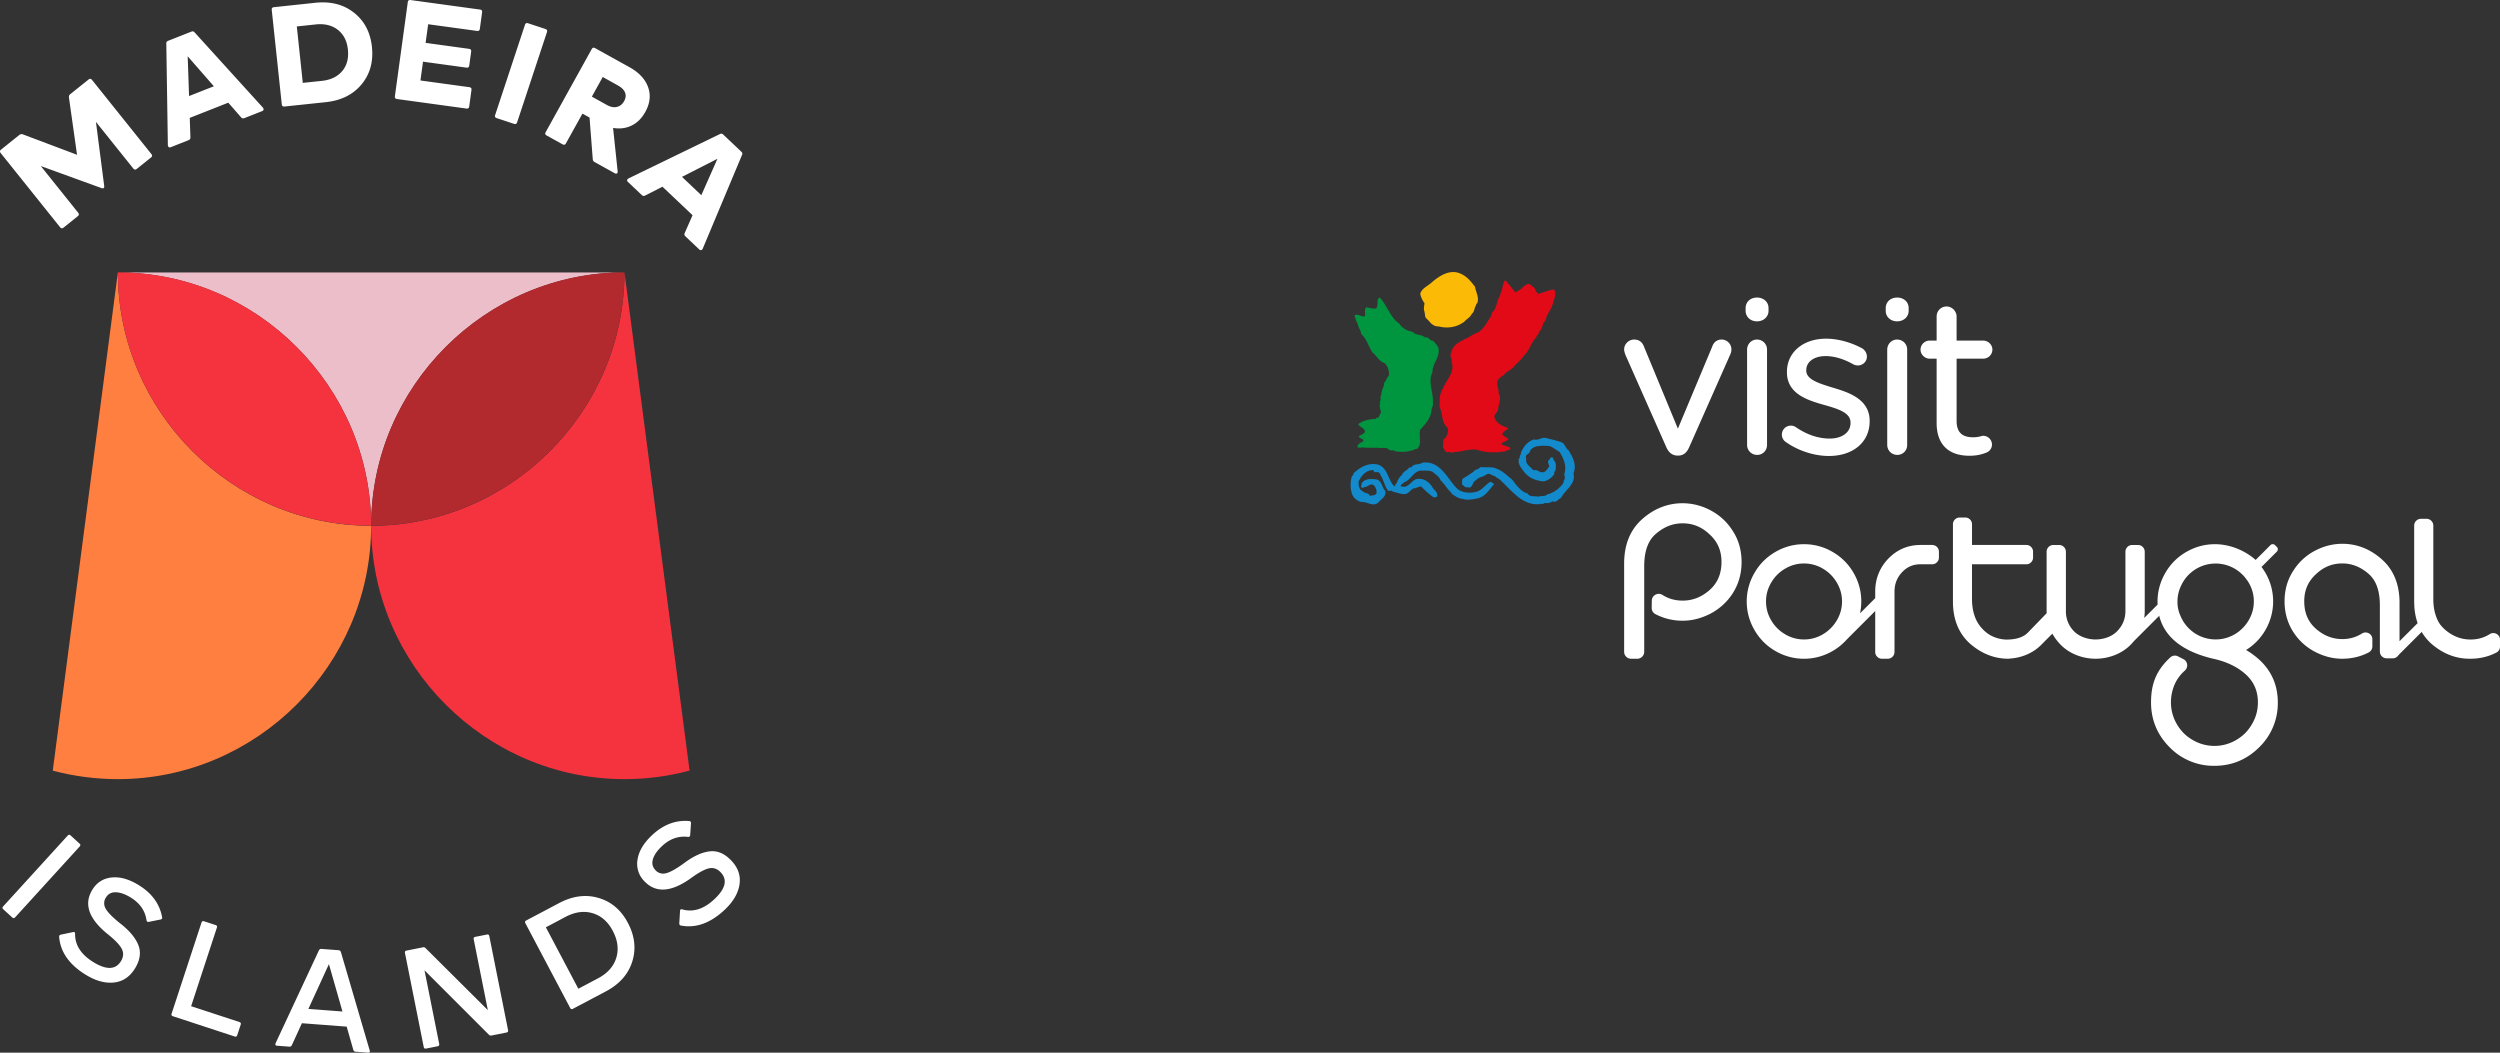 <svg id="Ebene_1" xmlns="http://www.w3.org/2000/svg" viewBox="0 0 166.122 69.948"><rect x="0" y="0" width="166.122" height="69.948" fill="#333333" stroke="none"/><defs><style>.cls-1{fill:#f5333f}.cls-5{fill:#fff}.cls-9{fill:#128acb}</style></defs><path class="cls-9" d="M103.755 29.384c.272.12.246.404.482.543.26.446.557.954.32 1.508.169.772-.527 1.06-.836 1.654-.189.074-.307.34-.569.227-.147.119-.367.138-.534.105-.07.125-.224.008-.314.083-1.137.098-1.832-.88-2.587-1.583-.109-.136-.266-.142-.396-.294-.188-.005-.322-.23-.526-.112-.151.085-.293.193-.473.2-.041.128-.218.025-.194.18-.349.072-.203.613-.639.478-.165.058-.207-.143-.339-.167.03-.17-.036-.26.045-.405.257-.124.51-.331.735-.472.041-.123.24-.123.35-.205.033-.053.09-.049.126-.092.362.047.786-.048 1.087.132.36.124.72.491 1.003.72.26.361.611.823 1.024.91.096.255.476.142.711.21.053-.008.12-.078.156-.025.146-.048.353 0 .437-.144.186.015.305-.144.473-.167.044-.035.05-.131.13-.09.178-.188.49-.37.49-.668.155-.13-.013-.29.046-.465.152-.53-.078-.991-.324-1.412-.207-.109-.429-.3-.67-.396-.476-.033-1.064-.063-1.287.297-.015.274-.397.212-.268.55-.07.385.287.51.473.764.298-.092.411.214.713.12.168-.08.255-.254.353-.393-.045-.119-.113-.23-.08-.377.155-.007.071-.202.226-.208.157-.017.086.161.179.223.144.156.127.466.068.685-.099.04-.054.144-.071.217-.18.245-.439.437-.73.472-.575-.06-1.03-.259-1.372-.764-.158-.206-.344-.491-.224-.787.03.01.045-.01.064-.026-.125-.128.12-.205.042-.31.153-.393.448-.775.872-.905.277.107.485-.158.778-.098.355.09.712.172 1.05.287"/><path class="cls-9" d="M96.81 32.455c.337.307.87.334 1.303.22.377-.11.572-.452.907-.655.11 0 .17.12.28.125-.332.385-.568.81-1.059.962-.343.06-.745.16-1.091.033-.29-.016-.435-.19-.682-.31v-.062a3.085 3.085 0 01-.498-.593c-.126-.093-.123-.184-.247-.248-.05-.21-.281-.367-.438-.498-.183-.192-.518-.15-.81-.157-.535-.017-.73.651-1.18.777-.057.117-.225.108-.218.252.495.213.678-.378 1.058-.47.462-.075.839.183 1.056.562.102.172.372.328.311.593a.323.323 0 01-.249.059 5.703 5.703 0 01-.808-.714c-.2-.017-.33.134-.529.124-.234.122-.326.388-.621.375-.27 0-.496-.115-.748-.156-.064-.114-.206-.041-.311-.063-.19-.264-.286-.622-.434-.935-.094-.078-.057-.214-.185-.28-.144-.076-.322.083-.343-.154-.5-.025-.805.356-.996.747-.006.259.026.556.28.652.13.17.417.083.465.314.145-.06.334-.005.437-.159a.615.615 0 00-.186-.558c-.251-.156-.388.153-.623.124-.037.066-.103.072-.155.03-.143-.038.02-.144-.033-.247.205-.364.663-.335 1.027-.282.346.104.333.543.559.748.087.379-.268.552-.462.777-.355.317-.73-.066-1.124-.032-.202-.04-.375-.168-.527-.34-.23-.386-.242-.975-.094-1.397.08-.01.097-.094.094-.159.402-.397.975-.736 1.62-.591.635.197.653.925 1.024 1.369.034.035.066.082.123.063.057-.019-.068-.17.064-.126.098-.218.191-.476.404-.622.006-.123.146-.185.218-.28.146-.006.197-.272.403-.217.14-.283.504-.142.716-.31 1.181-.167 1.639 1.022 2.302 1.709"/><path d="M98.012 19.05c.052.362.288.69.155 1.088-.088.056-.081.172-.127.22-.08.165-.071.369-.244.496-.083.224-.35.347-.47.5-.463.374-1.096.495-1.71.34-.275-.008-.34-.065-.52-.2a3.715 3.715 0 00-.328-.347c-.087-.08-.073-.267-.116-.447-.079-.212 0-.373 0-.563a1.489 1.489 0 01-.278-.62c.109-.354.462-.488.73-.723.514-.444 1.25-.966 2.008-.584.39.188.63.496.9.84" fill="#fbba06"/><path d="M100.132 18.75c.185.196.359.42.534.649.177.037.254-.156.405-.187.13-.128.29-.325.496-.341.204.038.268.191.44.31.002.14.127.262.212.342.346-.073.679-.254 1.04-.285.212.28-.008.656-.074.939-.098.346-.293.576-.434.901.006.178-.14.294-.218.436-.048.234-.14.423-.282.56.027.172-.176.177-.154.338-.396.363-.432.863-.84 1.217-.16.274-.414.456-.624.685-.176.287-.496.295-.712.622-.144.016-.22.196-.343.247-.233.305.046.627 0 .965.223.344-.019.728-.035 1.09-.068.166-.176.236-.245.405.016.409.555.69.765.739.083.01.103.029.136.085.001.066-.258.155-.378.357.043.187.362.245.404.365-.104.148-.403.172-.458.3.108.146.463.157.587.276.018.162-.203.116-.278.21-.642.124-1.336.124-1.931-.094-.483-.065-.932.106-1.403.156-.2-.034-.211.105-.394.006-.036.001-.066-.027-.13-.006-.091.118-.351-.25-.343-.433.1-.138-.083-.417.155-.47.137-.21.271-.498.125-.744-.397-.35-.267-.92-.497-1.337.035-.359-.053-.74.154-1.09-.023-.061.042-.11.063-.126.204-.55.743-1.001.621-1.649-.08-.156.005-.194-.041-.303-.038-.186-.128-.258-.02-.474.157-.71.974-.815 1.494-1.213.592-.13.883-.795 1.181-1.246a.303.303 0 01.064-.215c.317-.263.26-.785.527-1.123-.03-.117.045-.193.093-.278.02-.22.094-.49.182-.682.068-.017.12.022.156.096" fill="#e30a18"/><path d="M91.696 19.786c.47.501.7 1.332 1.276 1.709.194.312.55.505.906.559.19.246.583.144.808.372.279-.082.304.247.559.22.116.166.276.288.344.497.1.628-.412.998-.405 1.586-.317.647.065 1.31.028 1.991a.782.782 0 01-.09.468c-.01.578-.396.968-.748 1.366-.13.401.155.965-.217 1.277-.17.003-.294.124-.466.124-.295.104-.684.067-.996.032-.106-.147-.348.035-.435-.156-.152-.104-.407-.058-.564-.064-.39-.039-.735.014-1.166-.038a.727.727 0 01-.278.009c-.136-.078.035-.24.13-.3.163-.088.15-.08.214-.142.043-.173-.336-.14-.289-.317.12-.085.426-.174.385-.356-.07-.223-.396-.263-.43-.442.289-.243.744-.328 1.156-.342.048-.127.225-.06.22-.183.041-.13.196-.256.09-.407-.049-.071.024-.147-.06-.219.035-.136.04-.25.028-.373.122-.135-.048-.278.098-.402-.032-.289.17-.545.184-.749-.022-.13.062-.083.128-.259.066-.183.154-.208.181-.317.032-.113-.018-.658-.338-.824-.345-.133-.489-.49-.748-.684-.26-.372-.373-.915-.745-1.21-.039-.324-.183-.353-.235-.7-.108-.15-.181-.435-.218-.547.2-.181.592.212.713-.006-.007-.133-.06-.481.076-.53.229.01.496.134.65.054.185-.147-.02-.698.254-.697" fill="#009640"/><g><path class="cls-5" d="M165.892 42.122a.434.434 0 00-.448.013c-.388.243-.804.36-1.276.36-.637 0-1.202-.221-1.719-.673a2.345 2.345 0 01-.313-.34 3.26 3.26 0 01-.136-.225 3.08 3.08 0 01-.3-1.194v-.023l-.005-.003c-.004-.074-.004-.15-.004-.229v-4.896a.453.453 0 00-.442-.438h-.388a.453.453 0 00-.442.439v5.068l.002.036-.002.023c0 .035.003.069.006.104v.07c.004.062.006.122.013.182l.003.044c.006.054.01.107.018.16.037.283.1.553.19.806l-1.203 1.2v-2.553c0-1.222-.395-2.194-1.175-2.884-.773-.687-1.657-1.035-2.629-1.035-.617 0-1.223.153-1.796.451a3.734 3.734 0 00-1.462 1.346c-.384.587-.577 1.266-.577 2.021s.193 1.441.577 2.04a3.79 3.79 0 001.462 1.329c.585.3 1.187.451 1.78.451.644 0 1.24-.14 1.773-.42a.451.451 0 00.242-.402v-.471a.447.447 0 00-.235-.397.455.455 0 00-.457.013c-.396.25-.822.371-1.307.371-.65 0-1.227-.226-1.758-.69-.518-.462-.77-1.058-.77-1.824 0-.723.25-1.305.763-1.784.512-.49 1.088-.728 1.765-.728.633 0 1.2.223 1.735.679.512.439.762 1.131.762 2.119v3.054c0 .25.202.453.453.453h.404a.452.452 0 00.386-.22h.001l.142-.143 1.393-1.392c.175.296.39.563.659.799.748.645 1.598.983 2.524.983l.01-.001.041.001c.63 0 1.21-.138 1.732-.411a.444.444 0 00.239-.391v-.463a.437.437 0 00-.231-.385zM150.183 43.889a5.268 5.268 0 00-.934-.698 3.766 3.766 0 001.287-1.332 3.773 3.773 0 00-.262-4.185l.45-.451.577-.576a.22.22 0 000-.298l-.132-.13a.214.214 0 00-.297 0l-.575.578-.145.142-.267.268c-.737-.653-1.74-1.046-2.705-1.046-.667 0-1.304.17-1.898.512a3.73 3.73 0 00-1.403 1.403c-.34.59-.514 1.23-.514 1.898 0 .067.002.133.007.198l-.891.89a3.34 3.34 0 00.034-.476v-3.933a.451.451 0 00-.441-.44h-.402a.452.452 0 00-.44.44v3.933c0 .535-.18.977-.548 1.353-.349.368-.908.553-1.436.553-.516 0-1.077-.18-1.439-.55a1.876 1.876 0 01-.532-1.356v-3.933a.452.452 0 00-.44-.44h-.402a.451.451 0 00-.44.44v3.933c0 .053.001.106.005.16l-1.249 1.288c-.346.361-.892.463-1.416.466a2.346 2.346 0 01-1.126-.317 2.435 2.435 0 01-.86-.926c-.202-.403-.312-.882-.312-1.448v-2.313h3.624c.23 0 .434-.206.434-.438v-.41a.447.447 0 00-.434-.436h-3.623v-1.386a.45.45 0 00-.438-.438h-.392a.45.45 0 00-.437.44v5.152c0 1.158.373 2.118 1.156 2.808.715.616 1.519.952 2.397.982v.002l.041-.002.085.002c.031 0 .06-.003.088-.01.78-.047 1.555-.357 2.104-.918l.227-.23.377-.377.132-.13c.138.25.315.488.525.71.606.63 1.483.955 2.346.955.854 0 1.731-.317 2.336-.935.074-.074.143-.151.206-.23l1.686-1.687c.355 1.42 1.563 2.378 3.604 2.856.882.192 1.613.548 2.168 1.054.528.491.786 1.096.786 1.846 0 .511-.126.981-.39 1.436-.26.454-.607.803-1.06 1.063a2.845 2.845 0 01-2.876 0 2.796 2.796 0 01-1.064-1.064 2.838 2.838 0 01-.388-1.435c0-.5.118-.971.339-1.39.144-.254.31-.482.589-.73a.46.46 0 00.148-.404.454.454 0 00-.246-.352l-.356-.183a.453.453 0 00-.51.06c-.895.824-1.287 1.695-1.287 2.999 0 1.155.416 2.157 1.233 2.977a4.084 4.084 0 002.979 1.235c1.156 0 2.157-.416 2.978-1.235a4.074 4.074 0 001.234-2.977c0-1.107-.394-2.044-1.175-2.788zm.09-6.208zm-2.265 4.685c-.013.005-.027.007-.04.013l-.102.029c-.006 0-.012.003-.019.006-.034.008-.07.015-.103.024-.01 0-.02.003-.029.005a2.422 2.422 0 01-.19.029l-.03.004-.147.011h-.006c-.038.001-.076.003-.116.003a2.527 2.527 0 01-2.345-1.588 2.198 2.198 0 01-.191-.928c0-.37.08-.715.237-1.047a2.523 2.523 0 014.379-.384l.016.014c.034.05.066.104.1.157.228.39.343.805.343 1.252 0 .445-.115.86-.343 1.25a2.656 2.656 0 01-.237.34l-.024.03c-.018.02-.038.041-.055.063-.026.028-.051.055-.078.08a2.502 2.502 0 01-.941.609c-.024.01-.051.018-.079.028zM128.4 36.212h-.831v.002c-.82.008-1.53.32-2.106.921-.57.6-.857 1.335-.857 2.18v.432l-1.01 1.01a3.758 3.758 0 00-.425-2.684 3.758 3.758 0 00-1.403-1.402 3.743 3.743 0 00-1.895-.51c-.669 0-1.303.17-1.892.51-.592.34-1.062.81-1.4 1.402a3.75 3.75 0 000 3.788 3.746 3.746 0 001.4 1.403 3.764 3.764 0 003.084.316l.003.003.01-.008a3.831 3.831 0 001.657-1.102l1.871-1.871v2.731c0 .233.207.44.44.44h.401c.235 0 .44-.207.44-.44v-4.001c0-.53.17-.958.502-1.306.323-.35.712-.523 1.194-.53h.818a.45.45 0 00.438-.437v-.41a.448.448 0 00-.438-.436zm-9.776 5.937a2.538 2.538 0 01-.93-.93 2.423 2.423 0 01-.344-1.251c0-.448.114-.862.344-1.252a2.52 2.52 0 01.93-.931c.389-.229.805-.342 1.25-.342.447 0 .861.113 1.254.342.39.229.697.538.929.931.229.39.343.804.343 1.252 0 .444-.115.86-.343 1.25-.232.392-.54.701-.93.931a2.43 2.43 0 01-1.254.342 2.42 2.42 0 01-1.25-.342zM113.647 33.902a3.955 3.955 0 00-1.84-.463c-.992 0-1.896.356-2.687 1.058-.796.706-1.198 1.697-1.198 2.948v5.865c0 .256.207.462.462.462h.41a.462.462 0 00.462-.462v-5.677c0-1.008.255-1.717.78-2.165.546-.467 1.127-.694 1.77-.694.693 0 1.282.243 1.81.75.523.483.775 1.077.775 1.818 0 .781-.26 1.391-.783 1.86-.547.476-1.133.708-1.802.708-.495 0-.935-.124-1.34-.38a.456.456 0 00-.464-.013.461.461 0 00-.242.4l-.007.476a.46.46 0 00.246.414 3.843 3.843 0 001.824.438c.609 0 1.218-.155 1.82-.461a3.9 3.9 0 001.496-1.362c.39-.609.587-1.31.587-2.08 0-.772-.196-1.468-.587-2.063a3.817 3.817 0 00-1.492-1.376z"/></g><g><path class="cls-5" d="M114.396 22.562c-.294 0-.522.174-.621.469l-2.281 5.452-2.24-5.417c-.117-.334-.341-.504-.664-.504-.363 0-.668.3-.668.657 0 .092.025.177.05.258.01.025.016.047.024.071l.004.016 2.734 6.171c.2.443.506.537.73.537h.057c.319 0 .554-.176.717-.54l2.746-6.2a.833.833 0 00.067-.313.657.657 0 00-.655-.657zM116.747 19.773c-.437 0-.753.294-.753.698v.183c0 .4.325.699.753.699.44 0 .77-.3.77-.7v-.182c0-.404-.323-.699-.77-.699zM116.747 22.562c-.363 0-.655.3-.655.67v6.326c0 .376.292.67.672.67.373 0 .653-.288.653-.67v-6.325a.662.662 0 00-.67-.67zM121.814 25.765l-.029-.008c-.906-.276-1.761-.535-1.761-1.13v-.029c0-.559.518-.936 1.288-.936.576 0 1.211.19 1.847.552.053.026.158.07.295.07.33 0 .6-.263.6-.587a.65.65 0 00-.33-.557c-.749-.404-1.615-.635-2.383-.635-1.532 0-2.601.908-2.601 2.206v.03c0 1.463 1.443 1.873 2.496 2.172.98.274 1.73.533 1.73 1.166v.028c0 .62-.557 1.035-1.385 1.035-.752 0-1.508-.254-2.236-.749a.545.545 0 00-.343-.11.595.595 0 00-.353 1.077c.822.588 1.899.939 2.876.939 1.622 0 2.711-.927 2.711-2.305v-.028c0-1.473-1.46-1.91-2.422-2.2zM126.061 22.562c-.362 0-.657.3-.657.67v6.326c0 .376.295.67.67.67a.649.649 0 00.655-.67v-6.325a.662.662 0 00-.668-.67zM126.061 19.773c-.439 0-.757.294-.757.698v.183c0 .4.325.699.757.699.438 0 .767-.3.767-.7v-.182c0-.404-.323-.699-.767-.699zM131.78 28.958a.573.573 0 00-.148.028c-.108.029-.27.071-.515.071-.752 0-1.103-.347-1.103-1.091v-4.134h1.766a.607.607 0 00.613-.6c0-.325-.28-.6-.613-.6h-1.766v-1.597c0-.363-.31-.67-.67-.67a.657.657 0 00-.657.67v1.598h-.47c-.328 0-.6.274-.6.6 0 .32.28.599.6.599h.47v4.275c0 1.404.771 2.177 2.178 2.177.416 0 .77-.065 1.113-.204a.575.575 0 00.387-.536.587.587 0 00-.585-.586z"/></g><g><path class="cls-5" d="M4.581 6.476c-.008-.093.018-.163.078-.211l1.225-.98c.085-.069.161-.06.23.025l3.945 4.927c.07.085.06.16-.025.23l-.946.757c-.085.068-.162.06-.23-.025L6.374 8.097l.55 4.257c.01.065-.002.112-.037.14-.035.028-.083.03-.144.004L2.71 11.033l2.484 3.102c.069.086.06.162-.025.23l-.946.759c-.086.068-.161.06-.23-.025L.045 10.17c-.067-.085-.06-.162.026-.23l1.224-.98c.06-.048.134-.059.223-.032l3.601 1.357-.538-3.81zM11.154 9.65l-.103-6.756c-.007-.087.035-.149.124-.184l1.54-.608c.089-.035.161-.019.215.049l4.542 5.003a.292.292 0 01.034.06c.01.024.01.052.003.086-.007.034-.038.062-.092.083l-1.172.463c-.095.038-.172.02-.229-.055l-.847-.968-2.56 1.01.043 1.287c.009.093-.035.158-.13.197l-1.172.463c-.054.02-.095.021-.123.002a.158.158 0 01-.057-.066.293.293 0 01-.016-.066m3.056-3.918L12.471 3.74l.092 2.643 1.647-.65zM20.949.185c1.02-.108 1.877.11 2.571.657.693.545 1.09 1.302 1.194 2.272.104.983-.125 1.813-.689 2.492-.563.68-1.355 1.073-2.375 1.182l-2.746.29c-.11.012-.169-.036-.18-.144L18.057.657c-.012-.108.036-.169.145-.18l2.746-.292zm.434 5.189c.594-.063 1.046-.28 1.358-.653.312-.37.438-.85.375-1.438-.06-.567-.283-1.001-.67-1.302-.387-.3-.873-.42-1.46-.358l-1.263.134.397 3.75 1.263-.133zM26.24 6.396l.857-6.253c.014-.108.076-.155.184-.14l4.614.632c.108.014.155.076.14.183l-.15 1.098c-.015.107-.077.154-.184.139l-3.25-.445-.17 1.239 2.888.396c.108.014.154.076.14.184l-.127.925c-.015.108-.076.154-.184.14l-2.889-.396-.171 1.249 3.251.446c.108.014.155.075.14.183l-.15 1.097c-.015.108-.077.155-.184.14L26.38 6.58c-.108-.015-.154-.077-.14-.185M32.902 7.643l1.981-5.993c.034-.104.103-.139.207-.104l1.15.38c.104.035.14.104.105.207l-1.981 5.993c-.035.104-.104.138-.207.104l-1.151-.38c-.104-.035-.139-.104-.104-.207M39.505 10.766c-.068-.037-.106-.099-.117-.186l-.214-2.77-.471-.26-1.097 1.977c-.052.096-.127.116-.222.064l-1.06-.588c-.096-.053-.117-.127-.064-.222l3.06-5.521c.053-.095.127-.117.223-.063l2.272 1.26c.639.353 1.055.797 1.248 1.329.193.532.131 1.085-.187 1.657-.233.42-.535.72-.906.9-.37.18-.781.233-1.232.158l.304 2.887c.008.064-.007.107-.046.133-.04.025-.088.023-.145-.008l-1.346-.747zm.546-5.649l-.723 1.304 1.001.556c.242.134.464.176.667.127s.362-.177.477-.385c.112-.201.131-.392.059-.572-.073-.179-.233-.338-.48-.474l-1-.556zM41.76 11.857l6.08-2.95c.075-.043.148-.032.218.035l1.202 1.137c.07.066.086.139.047.216l-2.613 6.233a.341.341 0 01-.04.055.147.147 0 01-.077.039c-.034.007-.072-.008-.114-.048l-.915-.866c-.074-.07-.09-.148-.047-.231l.519-1.177-1.999-1.893-1.147.583c-.08.048-.158.036-.233-.034l-.915-.867c-.042-.04-.06-.076-.054-.11a.146.146 0 01.035-.08.27.27 0 01.054-.042m4.842 1.113l1.07-2.418-2.355 1.201 1.285 1.217zM.21 60.23l4.29-4.708c.059-.067.123-.07.19-.01l.597.545c.066.06.07.124.009.19l-4.29 4.709c-.061.066-.124.07-.19.01l-.598-.546c-.067-.06-.07-.123-.009-.19M5.687 64.765c-1.087-.67-1.672-1.506-1.756-2.506-.01-.082.03-.133.117-.154l.793-.167c.106-.025.155.017.148.125-.005.743.4 1.365 1.213 1.867.868.534 1.479.515 1.832-.058.175-.284.194-.559.056-.824-.137-.266-.459-.6-.965-1.002-1.238-1.012-1.567-1.987-.988-2.926.296-.481.722-.752 1.279-.812.557-.06 1.16.11 1.81.511.868.535 1.384 1.245 1.547 2.13.02.079-.015.13-.103.15l-.774.156c-.089.02-.142-.016-.16-.11-.093-.63-.44-1.13-1.04-1.5-.372-.229-.705-.347-.998-.355-.293-.007-.512.107-.656.342a.695.695 0 00-.02.746c.14.251.457.574.951.97.618.477 1.023.96 1.218 1.445.194.485.12 1.006-.224 1.563-.343.557-.808.867-1.397.93-.59.063-1.217-.11-1.883-.521M13.558 61.217l.768.252c.086.028.115.084.086.17L12.7 66.86l3.208 1.053c.086.028.115.085.087.171l-.231.704c-.029.085-.085.114-.17.086l-4.105-1.347c-.086-.028-.114-.085-.086-.171l1.986-6.052c.028-.085.085-.114.17-.086M18.31 69.326l2.883-6.178c.037-.07.091-.1.162-.094l1.151.087c.07.005.119.045.145.117l1.916 6.544.015.059a.445.445 0 01-.034.06c-.015.021-.048.03-.098.026l-.826-.062c-.07-.006-.118-.046-.145-.118l-.442-1.548-2.975-.227-.67 1.464c-.038.069-.091.1-.162.094l-.825-.063c-.051-.004-.083-.017-.093-.04a.127.127 0 01-.015-.065.187.187 0 01.014-.056m4.445-2.113l-.9-3.148-1.364 2.976 2.264.172zM31.476 62.412c-.018-.088.017-.14.105-.159l.774-.154c.088-.018.141.018.159.106l1.246 6.246c.018.089-.017.141-.105.159l-.991.198c-.076.015-.135-.003-.178-.054l-4.278-4.277.976 4.888c.018.088-.018.14-.106.158l-.764.153c-.089.017-.141-.018-.158-.106l-1.247-6.247c-.018-.088.018-.14.105-.158l1.086-.217c.075-.015.134.003.177.053l4.139 4.12-.94-4.71zM37.152 60.009c.902-.477 1.776-.591 2.623-.342.846.25 1.494.799 1.944 1.65.462.873.56 1.732.295 2.575-.264.844-.851 1.506-1.758 1.986l-2.186 1.156c-.08.042-.14.023-.182-.056l-2.978-5.632c-.042-.079-.024-.14.057-.182l2.185-1.155zm2.58 5.003c.635-.336 1.041-.79 1.218-1.362.176-.572.098-1.173-.235-1.802-.321-.607-.765-.996-1.335-1.166-.569-.171-1.171-.089-1.807.246l-1.3.69L38.43 65.7l1.302-.688zM48.137 60.47c-.933.872-1.893 1.216-2.88 1.034-.082-.013-.121-.063-.118-.155l.048-.807c.004-.11.057-.146.16-.111.715.2 1.422-.025 2.12-.678.745-.696.888-1.29.428-1.782-.227-.243-.488-.334-.78-.272-.294.063-.7.286-1.221.667-1.303.928-2.33.988-3.084.182a1.638 1.638 0 01-.444-1.448c.09-.553.412-1.09.97-1.612.745-.696 1.566-1.006 2.462-.93.082.002.121.049.117.14l-.053.787c-.003.091-.053.133-.147.125-.633-.076-1.207.127-1.723.609-.319.298-.52.586-.605.868-.084.28-.032.522.156.723a.692.692 0 00.714.215c.28-.068.675-.288 1.187-.662.625-.468 1.196-.733 1.715-.792.52-.06 1.003.15 1.45.628.447.477.622 1.009.527 1.593-.094.585-.428 1.145-.999 1.679"/><path class="cls-1" d="M41.496 18.104h-.002c0 9.235-7.597 16.833-16.83 16.834 0 9.236 7.599 16.835 16.832 16.835 1.46 0 2.915-.19 4.326-.565l-4.326-33.104z"/><path d="M7.832 18.104L3.506 51.208c1.412.375 2.865.565 4.326.565 9.233 0 16.83-7.599 16.83-16.835-9.233 0-16.83-7.598-16.83-16.834" fill="#ff7f40"/><path d="M24.663 18.104H7.832c9.233 0 16.83 7.6 16.83 16.834h.003c0-9.234 7.597-16.832 16.829-16.834H24.663z" fill="#ebbec9"/><path d="M41.493 18.097c-9.231.001-16.828 7.6-16.828 16.834 9.232-.001 16.828-7.6 16.828-16.834" fill="#b2292e"/><path class="cls-1" d="M7.832 18.097c9.232.001 16.828 7.6 16.828 16.834-9.232-.001-16.828-7.6-16.828-16.834"/></g></svg>